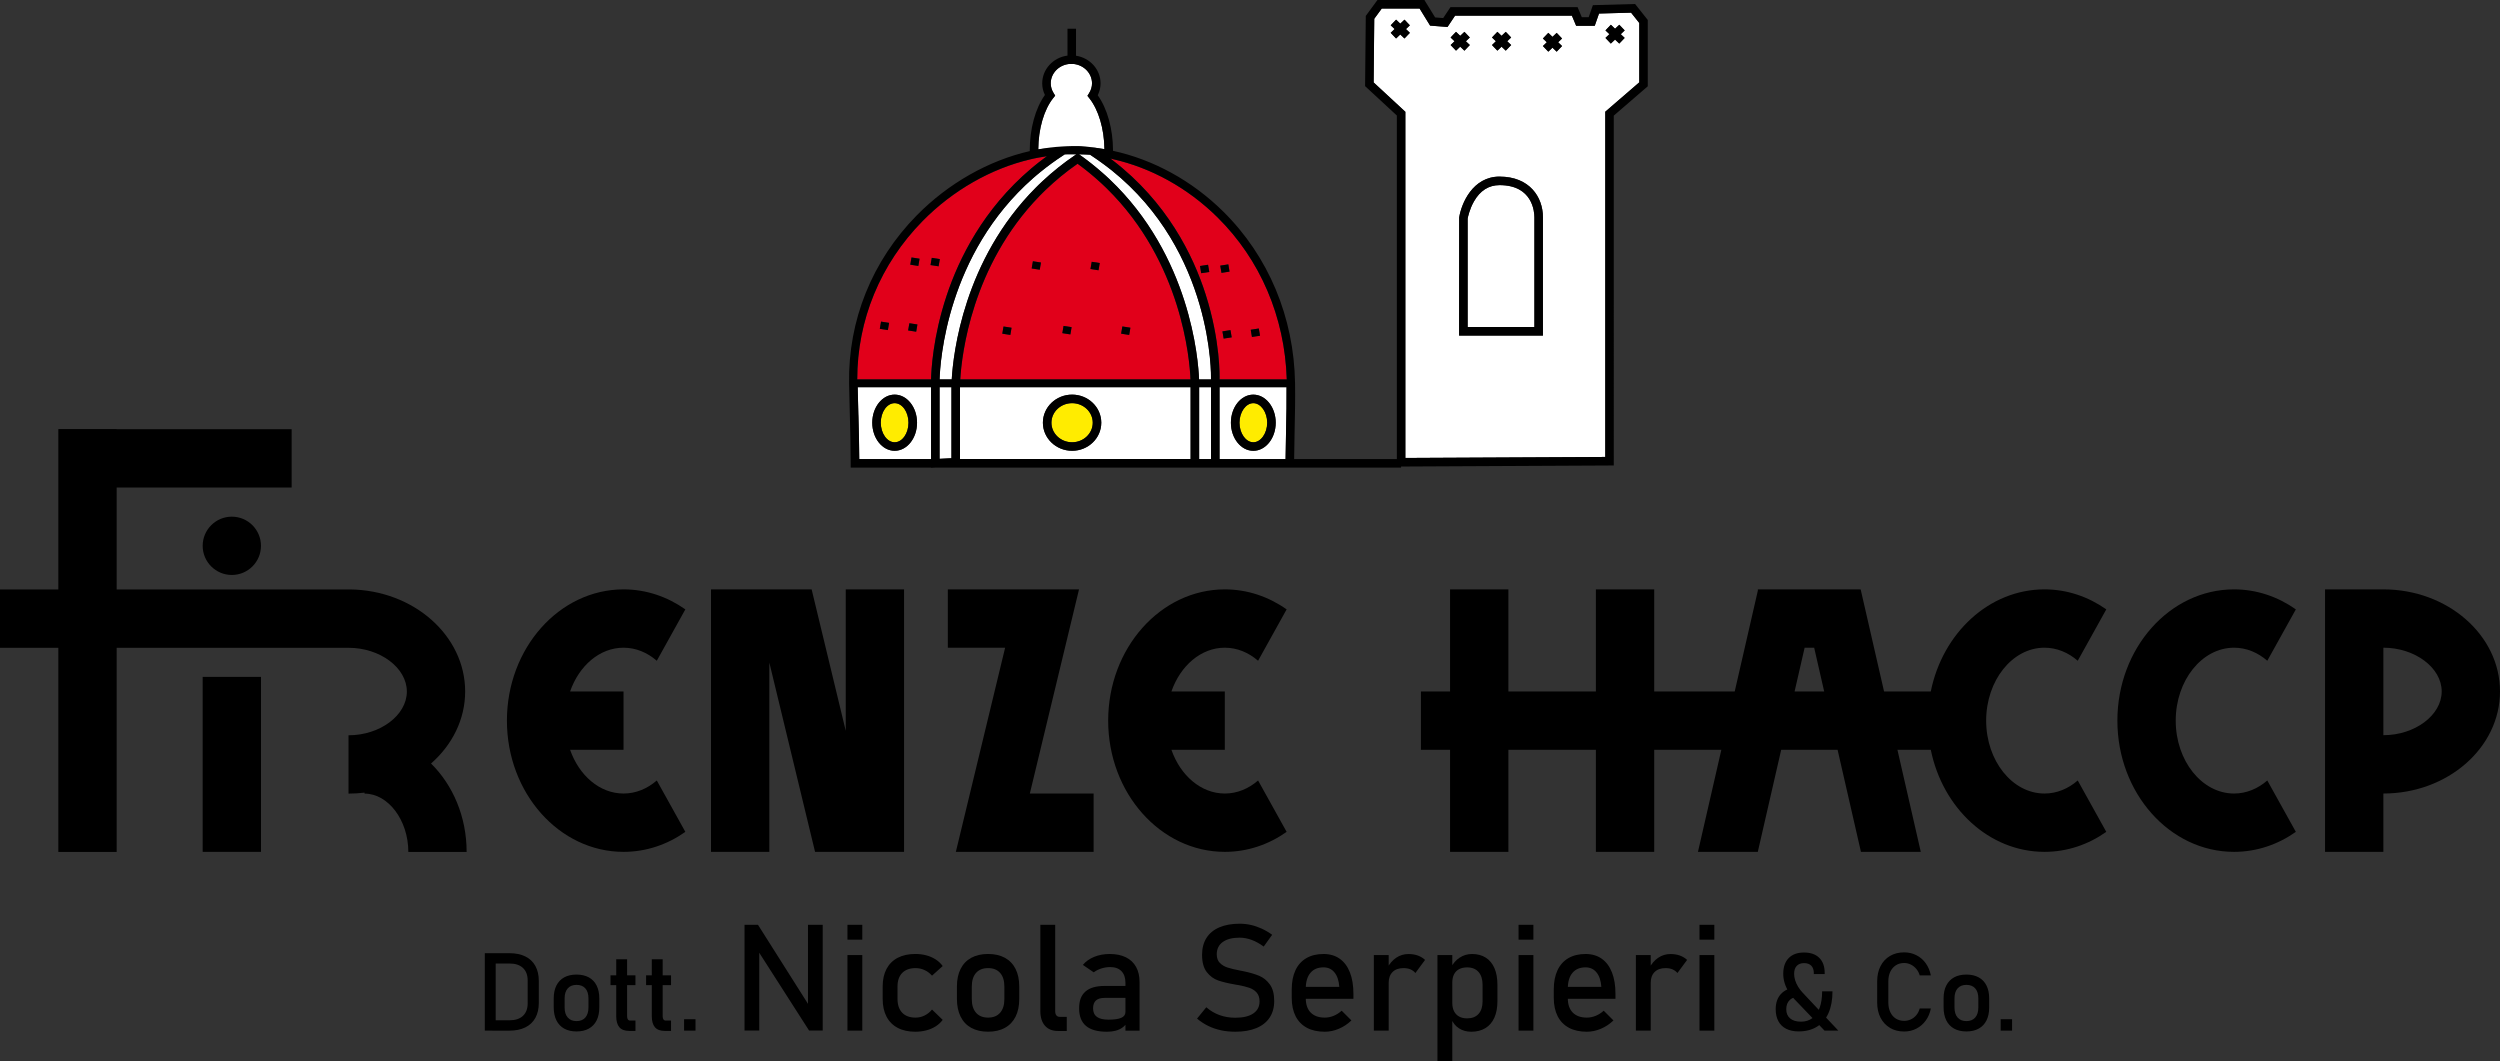 <?xml version="1.0" encoding="UTF-8"?>
<svg id="Livello_1" data-name="Livello 1" xmlns="http://www.w3.org/2000/svg" viewBox="0 0 795 337.51">
  <rect x="0" y="0" width="795" height="337.51" fill="#333333" stroke="none"/>
  <defs>
    <style>
      .cls-1 {
        fill: #fff;
      }

      .cls-2 {
        fill: #e1001a;
      }

      .cls-3 {
        fill: #ffec00;
      }
    </style>
  </defs>
  <g>
    <g>
      <path d="M650.15,205.97c3.93,0,7.56,1.54,10.57,4.15l9.08-16.34c-5.71-4.02-12.44-6.36-19.65-6.36-17.62,0-32.41,13.9-36.16,32.46h-14.86l-7.44-32.46-.24.06v-.06h-32.46v.42l-7.35,32.04h-25.6v-32.46h-18.55v32.46h-27.82v-32.46h-18.55v32.46h-9.27v18.55h9.27v32.46h18.55v-32.46h27.82v32.46h18.55v-32.46h21.35l-7.44,32.46h19.03l7.44-32.46h17.93l7.43,32.46h19.03l-7.43-32.46h10.61c3.76,18.56,18.54,32.46,36.16,32.46,7.21,0,13.94-2.33,19.65-6.36l-9.08-16.34c-3,2.61-6.64,4.15-10.57,4.15-10.23,0-18.55-10.4-18.55-23.18s8.32-23.19,18.55-23.19ZM570.68,219.89l3.19-13.91h3.04l3.18,13.91h-9.41Z"/>
      <path d="M710.43,205.97c3.93,0,7.57,1.54,10.57,4.15l9.08-16.34c-5.71-4.02-12.44-6.36-19.66-6.36-20.45,0-37.09,18.72-37.09,41.74s16.64,41.73,37.09,41.73c7.21,0,13.95-2.33,19.66-6.36l-9.08-16.34c-3,2.61-6.65,4.15-10.57,4.15-10.23,0-18.55-10.4-18.55-23.18s8.32-23.19,18.55-23.19Z"/>
      <path d="M757.91,187.42h-18.55v83.47h18.55v-18.55c20.45,0,37.09-14.56,37.09-32.46s-16.64-32.46-37.09-32.46ZM757.91,233.79v-27.82c10.05,0,18.55,6.37,18.55,13.91s-8.49,13.91-18.55,13.91Z"/>
    </g>
    <g>
      <rect x="64.45" y="215.25" width="18.55" height="55.64"/>
      <path d="M73.72,182.84c5.12,0,9.27-4.15,9.27-9.27s-4.16-9.27-9.27-9.27-9.27,4.15-9.27,9.27,4.16,9.27,9.27,9.27Z"/>
      <path d="M137.08,242.79c6.69-5.88,10.84-13.98,10.84-22.9,0-17.76-16.39-32.23-36.63-32.45h0s-74.19,0-74.19,0v-32.4h55.64v-18.55h-55.64v-.05h-18.55v51.01H0v18.55h18.55v64.92h18.55v-64.92h73.73c10.05,0,18.55,6.37,18.55,13.91s-8.5,13.91-18.55,13.91v18.55c1.73,0,3.43-.11,5.1-.31v.31c7.54,0,13.92,8.49,13.92,18.55h18.54c0-11.22-4.39-21.29-11.3-28.1Z"/>
      <path d="M198.29,270.89c7.22,0,13.95-2.33,19.65-6.36l-9.08-16.34c-3,2.61-6.65,4.15-10.58,4.15-7.59,0-14.13-5.73-16.99-13.91h16.99v-18.55h-16.99c2.86-8.19,9.4-13.91,16.99-13.91,3.93,0,7.57,1.54,10.58,4.15l9.08-16.34c-5.71-4.02-12.43-6.36-19.65-6.36-20.45,0-37.09,18.72-37.09,41.74s16.64,41.73,37.09,41.73Z"/>
      <polygon points="244.65 210.7 259.19 270.89 268.95 270.89 278.22 270.89 287.49 270.89 287.49 187.42 268.95 187.42 268.95 232.41 258.1 187.42 244.65 187.42 239.04 187.42 226.1 187.42 226.1 270.89 244.65 270.89 244.65 210.7"/>
      <path d="M389.5,270.89c7.22,0,13.95-2.33,19.65-6.36l-9.08-16.34c-3.01,2.61-6.64,4.15-10.58,4.15-7.58,0-14.12-5.73-16.98-13.91h16.98v-18.55h-16.98c2.86-8.19,9.4-13.91,16.98-13.91,3.93,0,7.57,1.54,10.58,4.15l9.08-16.34c-5.7-4.02-12.44-6.36-19.65-6.36-20.45,0-37.1,18.72-37.1,41.74s16.64,41.73,37.1,41.73Z"/>
      <polygon points="303.96 270.89 310.68 270.89 323.02 270.89 347.77 270.89 347.77 252.34 327.49 252.34 343.13 187.42 333.86 187.42 324.11 187.42 301.41 187.42 301.41 205.97 319.63 205.97 303.96 270.89"/>
    </g>
  </g>
  <g>
    <path d="M154.17,303.11h3.46v24.63h-3.46v-24.63ZM156.5,324.45h5.57c1.82,0,3.23-.47,4.23-1.41,1-.94,1.5-2.27,1.5-3.99v-7.25c0-1.72-.5-3.05-1.5-3.99-1-.94-2.41-1.41-4.23-1.41h-5.57v-3.29h5.47c1.98,0,3.66.35,5.07,1.03,1.4.69,2.47,1.69,3.2,3.02.73,1.32,1.1,2.91,1.1,4.78v6.98c0,1.86-.37,3.46-1.1,4.78-.73,1.32-1.8,2.33-3.21,3.02-1.41.69-3.1,1.03-5.07,1.03h-5.45v-3.29Z"/>
    <path d="M179.42,327.1c-1.08-.6-1.91-1.47-2.48-2.62-.57-1.15-.86-2.53-.86-4.14v-2.86c0-1.59.29-2.96.86-4.09.57-1.13,1.4-2,2.48-2.59s2.39-.89,3.91-.89,2.83.3,3.91.89,1.91,1.46,2.48,2.59c.57,1.14.86,2.5.86,4.09v2.91c0,1.6-.29,2.97-.86,4.11-.57,1.13-1.4,2-2.48,2.6s-2.39.9-3.91.9-2.83-.3-3.91-.9ZM186.14,323.57c.66-.76.99-1.82.99-3.18v-2.91c0-1.37-.33-2.42-.99-3.17-.66-.75-1.6-1.12-2.8-1.12s-2.14.37-2.8,1.12c-.66.75-.99,1.8-.99,3.17v2.91c0,1.37.33,2.43.99,3.18s1.59,1.14,2.8,1.14,2.14-.38,2.8-1.14Z"/>
    <path d="M194.14,310.16h7.93v3.12h-7.93v-3.12ZM196.95,326.65c-.66-.78-.99-1.95-.99-3.48v-18.13h3.46v18.16c0,.43.08.76.25.99.17.23.42.35.75.35h1.66v3.29h-2c-1.42,0-2.46-.39-3.13-1.18Z"/>
    <path d="M205.46,310.16h7.93v3.12h-7.93v-3.12ZM208.26,326.65c-.66-.78-.99-1.95-.99-3.48v-18.13h3.46v18.16c0,.43.08.76.25.99.17.23.42.35.75.35h1.66v3.29h-2c-1.42,0-2.46-.39-3.13-1.18Z"/>
    <path d="M217.54,324.11h3.63v3.63h-3.63v-3.63Z"/>
    <path d="M236.76,294.09h4.28l16.46,26.02-.56.6v-26.62h4.68v33.63h-4.33l-16.41-25.62.56-.6v26.22h-4.68v-33.63Z"/>
    <path d="M269.49,294.09h4.72v4.72h-4.72v-4.72ZM269.49,303.71h4.72v24.03h-4.72v-24.03Z"/>
    <path d="M285.47,326.86c-1.55-.82-2.74-2.01-3.55-3.56-.82-1.56-1.23-3.44-1.23-5.65v-3.96c0-2.18.41-4.03,1.23-5.58.82-1.54,2-2.72,3.55-3.53,1.55-.81,3.42-1.22,5.61-1.22,1.25,0,2.43.15,3.53.45,1.1.3,2.09.74,2.97,1.31s1.61,1.27,2.2,2.08l-3.4,3.06c-.68-.77-1.47-1.37-2.38-1.78-.91-.42-1.86-.62-2.85-.62-1.82,0-3.23.51-4.24,1.53-1,1.02-1.5,2.45-1.5,4.3v3.96c0,1.9.5,3.36,1.49,4.4,1,1.03,2.41,1.55,4.25,1.55,1,0,1.96-.22,2.87-.67.91-.45,1.7-1.08,2.36-1.9l3.4,3.29c-.6.8-1.34,1.49-2.22,2.05-.88.56-1.87.99-2.97,1.28-1.1.29-2.27.44-3.51.44-2.19,0-4.06-.41-5.61-1.23Z"/>
    <path d="M308.86,326.86c-1.48-.82-2.61-2.01-3.39-3.58-.78-1.57-1.17-3.45-1.17-5.66v-3.91c0-2.18.39-4.04,1.17-5.59.78-1.55,1.91-2.73,3.39-3.54,1.48-.81,3.26-1.22,5.35-1.22s3.87.41,5.35,1.22c1.48.81,2.61,1.99,3.39,3.54.78,1.55,1.17,3.41,1.17,5.59v3.98c0,2.19-.39,4.06-1.17,5.61-.78,1.55-1.91,2.74-3.39,3.55-1.48.82-3.26,1.23-5.35,1.23s-3.87-.41-5.35-1.23ZM318.04,322.05c.9-1.03,1.35-2.48,1.35-4.35v-3.98c0-1.87-.45-3.31-1.35-4.33s-2.18-1.53-3.83-1.53-2.93.51-3.83,1.53-1.35,2.46-1.35,4.33v3.98c0,1.87.45,3.32,1.35,4.35.9,1.03,2.18,1.55,3.83,1.55s2.93-.52,3.83-1.55Z"/>
    <path d="M335.55,321.54c0,.59.13,1.04.38,1.35s.61.47,1.08.47h2.22v4.49h-2.78c-1.79,0-3.17-.55-4.15-1.67-.98-1.11-1.47-2.68-1.47-4.7v-27.4h4.72v27.45Z"/>
    <path d="M345.36,326.25c-1.47-1.23-2.2-3.09-2.2-5.59s.67-4.16,2.01-5.35c1.34-1.19,3.37-1.78,6.09-1.78h6.83l.32,3.8h-7.13c-1.23,0-2.16.27-2.77.82-.61.55-.91,1.39-.91,2.51,0,1.22.41,2.12,1.22,2.71.81.59,2.04.88,3.69.88,1.81,0,3.15-.19,4.04-.58.89-.39,1.33-.99,1.33-1.81l.49,3.38c-.42.65-.93,1.18-1.54,1.6-.61.42-1.32.73-2.12.94-.8.21-1.71.31-2.71.31-2.96,0-5.18-.61-6.64-1.84ZM357.89,312.51c0-1.57-.42-2.8-1.26-3.67-.84-.87-2.03-1.31-3.58-1.31-.96,0-1.89.15-2.81.44-.92.29-1.73.7-2.44,1.23l-3.45-2.36c.91-1.1,2.11-1.95,3.6-2.56,1.49-.61,3.14-.91,4.96-.91,1.99,0,3.7.35,5.12,1.05,1.42.7,2.5,1.72,3.24,3.06s1.11,2.94,1.11,4.83v15.44h-4.49v-15.23Z"/>
    <path d="M388.25,327.62c-1.45-.31-2.8-.77-4.06-1.39-1.26-.62-2.43-1.39-3.53-2.31l2.94-3.61c1.28,1.11,2.69,1.94,4.24,2.5,1.54.56,3.22.83,5.02.83,2.44,0,4.33-.45,5.67-1.35,1.34-.9,2.01-2.18,2.01-3.83v-.02c0-1.17-.31-2.1-.91-2.79-.61-.69-1.4-1.2-2.36-1.53s-2.21-.64-3.74-.91c-.05-.02-.1-.02-.15-.02s-.1,0-.15-.02l-.35-.07c-2.25-.39-4.09-.82-5.5-1.31-1.41-.49-2.62-1.37-3.62-2.66-1-1.29-1.5-3.12-1.5-5.5v-.02c0-2.08.47-3.86,1.4-5.34.93-1.47,2.29-2.6,4.09-3.37,1.79-.77,3.94-1.16,6.46-1.16,1.2,0,2.39.13,3.55.39,1.16.26,2.31.65,3.45,1.17,1.13.52,2.25,1.17,3.34,1.96l-2.69,3.75c-1.28-.94-2.56-1.65-3.83-2.12-1.27-.47-2.55-.71-3.83-.71-2.3,0-4.09.46-5.36,1.38-1.27.92-1.91,2.22-1.91,3.9v.02c0,1.16.33,2.07.98,2.73.66.66,1.47,1.15,2.45,1.47.98.32,2.34.64,4.09.98.06.02.12.03.17.03.05,0,.11.02.17.03.08.02.16.03.25.05s.18.03.25.05c2.04.42,3.74.91,5.1,1.48,1.37.57,2.51,1.49,3.43,2.77.92,1.27,1.38,3.01,1.38,5.22v.05c0,2.05-.49,3.81-1.46,5.27-.97,1.46-2.38,2.57-4.22,3.33-1.84.76-4.07,1.15-6.68,1.15-1.62,0-3.16-.15-4.61-.46Z"/>
    <path d="M415.61,326.84c-1.57-.83-2.77-2.06-3.6-3.67-.82-1.61-1.24-3.56-1.24-5.84v-2.71c0-2.38.4-4.4,1.19-6.09.79-1.68,1.95-2.96,3.46-3.84,1.51-.88,3.33-1.32,5.46-1.32,2.01,0,3.72.5,5.14,1.5,1.42,1,2.5,2.45,3.25,4.35.75,1.9,1.12,4.17,1.12,6.83v1.57h-16.2v-3.8h11.71c-.14-1.96-.64-3.48-1.52-4.57s-2.04-1.63-3.51-1.63c-1.79,0-3.18.59-4.16,1.76-.98,1.17-1.47,2.83-1.47,4.98v3.06c0,1.99.52,3.52,1.57,4.58s2.54,1.6,4.47,1.6c.96,0,1.9-.19,2.85-.58.94-.39,1.78-.93,2.52-1.62l3.1,3.1c-1.19,1.14-2.52,2.03-4,2.65-1.48.63-2.97.94-4.47.94-2.22,0-4.12-.42-5.69-1.25Z"/>
    <path d="M436.88,303.71h4.72v24.03h-4.72v-24.03ZM448.52,308.25c-.63-.26-1.37-.39-2.2-.39-1.5,0-2.66.41-3.48,1.24-.83.83-1.24,1.97-1.24,3.44l-.49-4.63c.74-1.44,1.7-2.55,2.87-3.34,1.17-.79,2.47-1.19,3.89-1.19,1.1,0,2.09.16,2.97.47.89.32,1.66.78,2.33,1.4l-3.08,4.17c-.42-.51-.94-.89-1.57-1.16Z"/>
    <path d="M457.11,303.71h4.72v33.79h-4.72v-33.79ZM463.96,327.01c-1.11-.72-1.93-1.73-2.45-3.04l.32-5.02c0,1.03.19,1.91.56,2.64.37.73.91,1.28,1.61,1.67.7.39,1.55.58,2.56.58,1.56,0,2.77-.47,3.62-1.42.86-.95,1.28-2.29,1.28-4.02v-5.21c0-1.76-.43-3.12-1.28-4.1-.86-.97-2.06-1.46-3.62-1.46-1,0-1.86.19-2.56.56s-1.24.91-1.61,1.63c-.37.72-.56,1.58-.56,2.58l-.49-4.63c.72-1.4,1.67-2.49,2.85-3.25,1.17-.76,2.48-1.15,3.91-1.15,1.7,0,3.15.38,4.36,1.15,1.21.76,2.13,1.88,2.77,3.34s.95,3.23.95,5.3v5.23c0,2.04-.32,3.78-.97,5.23-.65,1.45-1.6,2.56-2.85,3.32-1.25.76-2.75,1.15-4.49,1.15-1.5,0-2.8-.36-3.91-1.08Z"/>
    <path d="M482.9,294.09h4.72v4.72h-4.72v-4.72ZM482.9,303.71h4.72v24.03h-4.72v-24.03Z"/>
    <path d="M498.94,326.84c-1.57-.83-2.77-2.06-3.6-3.67-.82-1.61-1.24-3.56-1.24-5.84v-2.71c0-2.38.4-4.4,1.19-6.09.79-1.68,1.95-2.96,3.46-3.84,1.51-.88,3.33-1.32,5.46-1.32,2.01,0,3.72.5,5.14,1.5,1.42,1,2.5,2.45,3.25,4.35s1.12,4.17,1.12,6.83v1.57h-16.2v-3.8h11.71c-.14-1.96-.64-3.48-1.52-4.57s-2.04-1.63-3.51-1.63c-1.79,0-3.18.59-4.16,1.76s-1.47,2.83-1.47,4.98v3.06c0,1.99.52,3.52,1.57,4.58s2.54,1.6,4.47,1.6c.96,0,1.9-.19,2.85-.58.94-.39,1.78-.93,2.52-1.62l3.1,3.1c-1.19,1.14-2.52,2.03-4,2.65-1.48.63-2.97.94-4.47.94-2.22,0-4.12-.42-5.69-1.25Z"/>
    <path d="M520.21,303.71h4.72v24.03h-4.72v-24.03ZM531.85,308.25c-.63-.26-1.37-.39-2.2-.39-1.5,0-2.66.41-3.48,1.24-.83.83-1.24,1.97-1.24,3.44l-.49-4.63c.74-1.44,1.7-2.55,2.87-3.34,1.17-.79,2.47-1.19,3.89-1.19,1.1,0,2.09.16,2.97.47.89.32,1.66.78,2.33,1.4l-3.08,4.17c-.42-.51-.94-.89-1.57-1.16Z"/>
    <path d="M540.44,294.09h4.72v4.72h-4.72v-4.72ZM540.44,303.71h4.72v24.03h-4.72v-24.03Z"/>
    <path d="M569.18,317.97c-.77.7-1.15,1.69-1.15,2.96s.41,2.23,1.23,2.92c.82.7,1.97,1.04,3.46,1.04,1.41,0,2.62-.38,3.63-1.13,1.01-.76,1.78-1.86,2.3-3.3s.79-3.18.79-5.21h3.29c0,2.69-.42,4.98-1.26,6.89-.84,1.9-2.07,3.35-3.68,4.35s-3.56,1.5-5.83,1.5c-1.54,0-2.85-.28-3.94-.83s-1.92-1.36-2.49-2.41c-.57-1.06-.86-2.33-.86-3.82,0-2.01.55-3.62,1.66-4.83,1.11-1.21,2.67-1.91,4.69-2.1l1.42,2.91c-1.41,0-2.5.35-3.27,1.05ZM570.8,317.95c-.79-.82-1.46-1.68-2.02-2.58-.55-.89-.98-1.82-1.27-2.77-.29-.95-.44-1.93-.44-2.92,0-2.16.58-3.83,1.73-5.01s2.78-1.77,4.88-1.77,3.71.57,4.85,1.7c1.15,1.13,1.72,2.74,1.72,4.82v.34h-3.46v-.34c0-1-.27-1.78-.81-2.33s-1.31-.82-2.3-.82-1.78.3-2.33.89c-.55.59-.82,1.43-.82,2.52,0,.65.11,1.33.32,2.03.21.7.53,1.39.95,2.08.42.69.92,1.34,1.51,1.96l11.27,11.98h-4.39l-9.38-9.79Z"/>
    <path d="M601.02,326.86c-1.29-.76-2.29-1.83-3.01-3.22-.71-1.39-1.07-3-1.07-4.83v-6.76c0-1.83.36-3.44,1.07-4.83.71-1.39,1.71-2.46,3.01-3.23,1.29-.76,2.79-1.14,4.5-1.14,1.41,0,2.71.3,3.9.91,1.19.6,2.18,1.46,2.97,2.57.8,1.11,1.33,2.39,1.62,3.85h-3.54c-.21-.77-.57-1.45-1.08-2.06-.5-.6-1.09-1.07-1.77-1.4s-1.38-.49-2.1-.49c-1,0-1.89.24-2.64.73-.76.49-1.34,1.17-1.76,2.04-.42.88-.63,1.89-.63,3.06v6.76c0,1.15.21,2.17.63,3.05.42.88,1,1.56,1.76,2.04.76.48,1.64.72,2.64.72.73,0,1.44-.15,2.11-.46.67-.3,1.26-.76,1.76-1.35.5-.6.86-1.31,1.08-2.13h3.54c-.28,1.46-.82,2.74-1.63,3.85-.8,1.11-1.8,1.96-2.98,2.57s-2.48.91-3.88.91c-1.71,0-3.2-.38-4.5-1.14Z"/>
    <path d="M621.4,327.1c-1.08-.6-1.91-1.47-2.48-2.62-.57-1.15-.86-2.53-.86-4.14v-2.86c0-1.59.28-2.96.86-4.09.57-1.13,1.4-2,2.48-2.59,1.08-.59,2.39-.89,3.91-.89s2.83.3,3.91.89c1.08.59,1.91,1.46,2.48,2.59.57,1.14.86,2.5.86,4.09v2.91c0,1.6-.29,2.97-.86,4.11-.57,1.13-1.4,2-2.48,2.6-1.08.6-2.39.9-3.91.9s-2.83-.3-3.91-.9ZM628.12,323.57c.66-.76.99-1.82.99-3.18v-2.91c0-1.37-.33-2.42-.99-3.17-.66-.75-1.6-1.12-2.8-1.12s-2.14.37-2.8,1.12c-.66.75-.99,1.8-.99,3.17v2.91c0,1.37.33,2.43.99,3.18.66.76,1.6,1.14,2.8,1.14s2.14-.38,2.8-1.14Z"/>
    <path d="M636.21,324.11h3.63v3.63h-3.63v-3.63Z"/>
  </g>
  <g>
    <g>
      <path class="cls-2" d="M327.9,53.62c.4-.34.81-.67,1.22-1.01.41-.34.83-.67,1.25-1,.77-.6,1.55-1.2,2.35-1.78.07-.05.13-.1.2-.14-.89.13-1.78.27-2.68.44-.45.09-.9.17-1.34.27-.44.09-.89.19-1.33.3-12.38,2.93-24.55,9.81-34.2,19.62-13.43,13.65-20.78,31.49-20.77,50.35h23.48c.06-2.87.57-13.48,4.95-26.66,3.91-11.78,11.66-27.49,26.87-40.38ZM282.34,104.97l-2.56-.4.4-2.29,2.56.4-.39,2.3ZM291.35,105.48l-2.56-.4.39-2.29,2.56.39-.39,2.3ZM292.03,84.57l-2.56-.4.39-2.3,2.56.4-.39,2.29ZM298.47,84.69l-2.56-.4.39-2.3,2.57.4-.39,2.3Z"/>
      <path class="cls-2" d="M350.9,58.92c-.36-.34-.73-.68-1.1-1.02-2.21-2.01-4.57-3.96-7.13-5.82-3.73,2.59-7.07,5.37-10.1,8.27-.35.34-.7.67-1.04,1.02-.34.34-.68.68-1.01,1.02-21.48,22.12-24.69,50.34-25.16,58.27h73.22c-.26-6.22-2.76-37.3-26.62-60.72-.35-.34-.71-.68-1.06-1.02ZM356.91,103.81l2.56.4-.39,2.3-2.56-.4.39-2.3ZM321.48,105.37l-.19,1.15-2.56-.4.19-1.14.19-1.15,2.56.4-.19,1.15ZM330.64,85.77l-2.57-.4.39-2.29,2.56.4-.39,2.3ZM340.38,106.34l-2.56-.4.39-2.3,2.56.39-.39,2.3ZM349.33,85.95l-2.57-.4.4-2.3,2.55.39-.39,2.31Z"/>
      <path class="cls-2" d="M387.16,69.11c-9.48-9.37-21.16-15.78-33.31-18.51-.25-.06-.49-.12-.73-.17.08.06.15.11.23.17.16.12.32.24.48.37,17.3,13.32,25.6,30.22,29.56,42.62,4.75,14.88,4.45,26.34,4.43,26.82v.25h21.38c-.61-19.82-8.41-38.09-22.04-51.55ZM381.98,86.88l-.38-2.3,2.56-.39.4,2.3-2.58.39ZM388.04,84.47l2.57-.4.38,2.3-2.56.4-.39-2.3ZM389.12,107.67l-.39-2.29,2.56-.4.39,2.3-2.56.39ZM398.12,107.16l-.38-2.3,2.56-.4.39,2.3-2.57.4Z"/>
    </g>
    <g>
      <path class="cls-3" d="M340.93,128.21c-3.62,0-6.57,2.79-6.57,6.22s2.95,6.22,6.57,6.22,6.57-2.79,6.57-6.22-2.95-6.22-6.57-6.22Z"/>
      <path class="cls-3" d="M398.55,128.21c-2.39,0-4.4,2.85-4.4,6.22s2.02,6.22,4.4,6.22,4.41-2.85,4.41-6.22-2.02-6.22-4.41-6.22Z"/>
      <path class="cls-3" d="M284.5,128.21c-2.43,0-4.41,2.79-4.41,6.22s2.02,6.22,4.41,6.22,4.4-2.79,4.4-6.22-1.98-6.22-4.4-6.22Z"/>
    </g>
    <g>
      <path class="cls-1" d="M330.17,47.49c2.43-.45,17.93-.58,18.04-.51,1.01.12,2.01.27,3.01.44-.09-6.48-1.87-12.51-4.81-16.19l-.6-.75.51-.82c.63-1,.95-2.06.95-3.15,0-3.14-2.48-5.74-5.68-6.15h-1.77c-3.2.41-5.68,3.01-5.68,6.15,0,1.08.3,2.12.91,3.09l.5.81-.6.75c-2.95,3.69-4.72,9.77-4.77,16.33Z"/>
      <path class="cls-1" d="M272.97,132.05c.13,4.66.25,9.09.27,13.93h22.83v-22.84h-23.33c.06,3.13.14,6.06.22,8.91ZM284.5,125.49c3.93,0,7.12,4.01,7.12,8.93s-3.19,8.93-7.12,8.93-7.12-4.01-7.12-8.93,3.19-8.93,7.12-8.93Z"/>
      <path class="cls-1" d="M305.28,145.98h73.33v-22.84h-73.33v22.84ZM340.93,125.49c5.12,0,9.28,4.01,9.28,8.93s-4.16,8.93-9.28,8.93-9.29-4.01-9.29-8.93,4.17-8.93,9.29-8.93Z"/>
      <path class="cls-1" d="M387.81,145.98h21c.02-2.96.08-6,.16-9.2.1-4.49.2-9.11.15-13.64h-21.31v22.84ZM398.55,125.49c3.93,0,7.13,4.01,7.13,8.93s-3.2,8.93-7.13,8.93-7.12-4.01-7.12-8.93,3.19-8.93,7.12-8.93Z"/>
      <polygon class="cls-1" points="298.79 145.9 302.56 145.71 302.56 123.13 298.79 123.13 298.79 145.9"/>
      <rect class="cls-1" x="381.33" y="123.13" width="3.77" height="22.84"/>
      <path class="cls-1" d="M353.45,54.11c-.4-.32-.81-.64-1.22-.95-.41-.32-.83-.63-1.25-.94-1.21-.9-2.46-1.77-3.75-2.63-.07-.05-.14-.1-.22-.15-.12-.08-.24-.16-.36-.24-.57-.06-2-.11-3.53-.13l.14.1.17.12.05.03c2.53,1.79,4.88,3.67,7.08,5.61.39.35.78.69,1.17,1.04.38.35.76.7,1.13,1.05,25.61,24.3,28.2,57.2,28.45,63.63h3.8v-.29c.01-.47.82-40.24-31.65-66.26Z"/>
      <path class="cls-1" d="M330.46,58.61c.36-.35.72-.69,1.09-1.03,3.11-2.91,6.56-5.69,10.38-8.28l.08-.06.16-.11.12-.08c-1.56-.02-3.05-.01-3.68.02-.05.03-.09.06-.14.09-.06.04-.12.08-.18.12-2.66,1.72-5.14,3.54-7.45,5.42-.4.33-.8.65-1.19.98-.39.33-.78.66-1.16,1-27.46,24.15-29.55,58.52-29.7,63.97h3.85c.48-8.19,3.8-37.99,26.75-60.99.35-.35.7-.71,1.06-1.05Z"/>
      <path class="cls-1" d="M518.68,4.02l-10.2.28-1.36,3.9h-5.91l-1.35-3.22h-37.16l-2.4,3.59-5.53-.43-3.34-5.43h-12.04l-2.38,3.25-.2,20.25,10.09,9.34v110.08l63.57-.32V35.53l10.81-9.33V7.3l-2.6-3.27ZM447.48,11.34l-.86.9-1.33-1.28-1.34,1.27-1.71-1.8,1.25-1.2-1.25-1.19,1.72-1.79,1.33,1.27,1.33-1.27.86.9.86.9-1.25,1.19,1.25,1.2-.86.9ZM474.45,11.92l.86-.9.86-.9,1.33,1.27,1.33-1.27.86.9.86.9-1.25,1.2,1.25,1.2-.86.9-.86.9-1.33-1.28-1.33,1.27-1.72-1.79,1.25-1.2-1.25-1.2ZM461.29,14.32l1.25-1.2-1.25-1.2.86-.9.86-.9,1.34,1.28,1.34-1.28.86.9.86.9-1.26,1.2,1.26,1.2-.86.9-.86.9-1.34-1.28-1.33,1.27-1.72-1.8ZM490.66,106.7h-26.66l.02-37.52c.71-4.51,4.3-13.03,12.85-13.03,9.53,0,13.8,6.5,13.8,12.94v37.6ZM495.88,15.54l-.86.9-1.33-1.28-1.33,1.27-.86-.9-.86-.9,1.25-1.19-1.25-1.2,1.72-1.79,1.33,1.27,1.33-1.27,1.72,1.79-1.25,1.2,1.25,1.2-.86.9ZM516.64,12.06l-1.71,1.8-1.34-1.28-1.34,1.28-1.71-1.8,1.26-1.2-1.25-1.19.86-.9.86-.9,1.34,1.28,1.34-1.28.86.9.86.9-1.25,1.2,1.25,1.2Z"/>
      <path class="cls-1" d="M476.86,58.87c-3.45,0-6.19,1.75-8.15,5.19-1.39,2.44-1.9,4.94-2,5.46v34.47h21.23v-34.89c0-1.71-.53-10.23-11.08-10.23Z"/>
    </g>
    <g>
      <path d="M340.93,125.49c-5.12,0-9.29,4.01-9.29,8.93s4.17,8.93,9.29,8.93,9.28-4.01,9.28-8.93-4.16-8.93-9.28-8.93ZM334.35,134.42c0-3.43,2.95-6.22,6.57-6.22s6.57,2.79,6.57,6.22-2.95,6.22-6.57,6.22-6.57-2.79-6.57-6.22Z"/>
      <path d="M398.55,143.36c3.93,0,7.13-4.01,7.13-8.93s-3.2-8.93-7.13-8.93-7.12,4.01-7.12,8.93,3.19,8.93,7.12,8.93ZM402.97,134.42c0,3.37-2.02,6.22-4.41,6.22s-4.4-2.85-4.4-6.22,2.02-6.22,4.4-6.22,4.41,2.85,4.41,6.22Z"/>
      <path d="M284.5,125.49c-3.93,0-7.12,4.01-7.12,8.93s3.19,8.93,7.12,8.93,7.12-4.01,7.12-8.93-3.19-8.93-7.12-8.93ZM280.09,134.42c0-3.43,1.98-6.22,4.41-6.22s4.4,2.79,4.4,6.22-1.98,6.22-4.4,6.22-4.41-2.85-4.41-6.22Z"/>
      <polygon points="279.78 104.57 282.34 104.97 282.73 102.67 280.17 102.27 279.78 104.57"/>
      <polygon points="288.78 105.08 291.35 105.48 291.74 103.18 289.18 102.79 288.78 105.08"/>
      <polygon points="289.47 84.17 292.03 84.57 292.42 82.27 289.86 81.87 289.47 84.17"/>
      <polygon points="298.87 82.39 296.3 81.99 295.91 84.29 298.47 84.69 298.87 82.39"/>
      <polygon points="318.92 104.97 318.73 106.11 321.29 106.51 321.48 105.37 321.68 104.22 319.12 103.82 318.92 104.97"/>
      <polygon points="337.82 105.94 340.38 106.34 340.77 104.04 338.21 103.64 337.82 105.94"/>
      <polygon points="356.91 103.81 356.52 106.11 359.08 106.51 359.47 104.21 356.91 103.81"/>
      <polygon points="328.07 85.37 330.64 85.77 331.03 83.48 328.46 83.08 328.07 85.37"/>
      <polygon points="346.77 85.55 349.33 85.95 349.72 83.64 347.17 83.25 346.77 85.55"/>
      <polygon points="400.69 106.76 400.29 104.46 397.73 104.86 398.12 107.16 400.69 106.76"/>
      <polygon points="389.12 107.67 391.68 107.28 391.29 104.98 388.73 105.38 389.12 107.67"/>
      <polygon points="390.99 86.37 390.61 84.07 388.04 84.47 388.43 86.77 390.99 86.37"/>
      <polygon points="381.6 84.58 381.98 86.88 384.55 86.49 384.16 84.19 381.6 84.58"/>
      <path d="M519.97,1.27l-13.43.37-1.34,3.84h-2.18l-1.35-3.22h-40.41l-2.32,3.48-2.57-.2-3.41-5.54h-14.93l-3.71,5.06-.22,22.33,10.1,9.35v109.24h-32.66c.02-2.93.08-5.96.15-9.14.11-4.91.22-9.99.14-14.96-.33-20.99-8.44-40.39-22.84-54.61-9.95-9.83-22.25-16.53-35.05-19.31,0-.05,0-.09,0-.14-.02-6.81-1.82-13.27-4.86-17.53.59-1.19.9-2.48.9-3.77,0-4.44-3.39-8.12-7.81-8.8v-8.58h-2.71v8.54c-4.53.59-8.04,4.32-8.04,8.84,0,1.26.29,2.52.86,3.68-3.05,4.27-4.84,10.8-4.82,17.71,0,.05,0,.1,0,.14-13.02,2.98-25.83,10.17-35.94,20.44-14.21,14.45-21.85,33.42-21.51,53.43.06,3.62.15,6.96.24,10.21.14,5.08.27,9.87.27,15.21v1.36h25.54v.07l1.4-.07h148.08v-.34l67.64-.34V36.77l10.81-9.33V6.35l-4.03-5.08ZM408.97,136.78c-.07,3.2-.14,6.25-.16,9.2h-21v-22.84s21.31,0,21.31,0c.04,4.53-.05,9.16-.15,13.64ZM272.97,132.05c-.08-2.85-.16-5.79-.22-8.91h23.33v22.84h-22.83c-.02-4.84-.14-9.27-.27-13.93ZM334.94,31.16l.6-.75-.5-.81c-.6-.98-.91-2.02-.91-3.09,0-3.14,2.48-5.74,5.68-6.15h1.77c3.2.41,5.68,3.01,5.68,6.15,0,1.1-.32,2.16-.95,3.15l-.51.82.6.75c2.94,3.69,4.73,9.72,4.81,16.19-1-.17-5.74-.96-8.47-.98s-4.97.14-4.97.14c-2.42.14-5.17.46-7.61.91.05-6.56,1.82-12.64,4.77-16.33ZM272.6,120.65c0-18.85,7.35-36.69,20.77-50.35,9.64-9.81,21.82-16.69,34.2-19.62.44-.11.89-.2,1.33-.3.45-.1.9-.18,1.34-.27.89-.17,1.79-.32,2.68-.44-.07.05-.13.1-.2.14-.8.59-1.59,1.18-2.35,1.78-.42.33-.84.67-1.25,1-.41.33-.82.67-1.22,1.01-15.21,12.89-22.96,28.6-26.87,40.38-4.38,13.18-4.89,23.79-4.95,26.66h-23.48ZM381.3,120.65c-.26-6.43-2.85-39.33-28.45-63.63-.37-.35-.75-.7-1.13-1.05-.38-.35-.77-.7-1.17-1.04-2.2-1.94-4.55-3.82-7.08-5.61l-.05-.03-.17-.12-.14-.1c1.52.02,2.96.07,3.53.13.12.08.24.16.36.24.07.05.14.1.22.15,1.29.86,2.54,1.73,3.75,2.63.42.31.84.63,1.25.94.41.32.82.63,1.22.95,32.47,26.02,31.67,65.79,31.65,66.26v.29h-3.8ZM298.8,120.65c.15-5.45,2.24-39.82,29.7-63.97.38-.33.77-.67,1.16-1,.39-.33.79-.66,1.19-.98,2.31-1.89,4.79-3.7,7.45-5.42.06-.04.12-.08.18-.12.05-.03.09-.06.14-.09.62-.03,2.12-.03,3.68-.02l-.12.08-.16.11-.08.06c-3.82,2.59-7.26,5.37-10.38,8.28-.37.34-.73.69-1.09,1.03-.36.35-.71.7-1.06,1.05-22.94,23-26.27,52.8-26.75,60.99h-3.85ZM330.52,62.38c.33-.34.67-.68,1.01-1.02.34-.34.69-.68,1.04-1.02,3.02-2.9,6.37-5.68,10.1-8.27,2.56,1.86,4.92,3.81,7.13,5.82.37.34.74.68,1.1,1.02.36.34.71.68,1.06,1.02,23.87,23.42,26.37,54.5,26.62,60.72h-73.22c.48-7.93,3.68-36.15,25.16-58.27ZM383.38,93.58c-3.96-12.4-12.26-29.31-29.56-42.62-.16-.12-.32-.24-.48-.37-.08-.06-.15-.11-.23-.17.25.05.49.12.73.17,12.15,2.74,23.83,9.15,33.31,18.51,13.63,13.46,21.42,31.72,22.04,51.55h-21.38v-.25c.01-.48.32-11.95-4.43-26.82ZM302.56,145.71l-3.78.2v-22.77h3.78v22.57ZM305.28,123.13h73.33v22.84h-73.33v-22.84ZM381.33,145.98v-22.84h3.77v22.84h-3.77ZM521.29,26.19l-10.81,9.33v109.79l-63.57.32V35.56l-10.09-9.34.2-20.25,2.38-3.25h12.04l3.34,5.43,5.53.43,2.4-3.59h37.16l1.35,3.22h5.91l1.36-3.9,10.2-.28,2.6,3.27v18.89Z"/>
      <path d="M476.86,56.16c-8.54,0-12.14,8.52-12.85,13.03l-.02,37.52h26.66v-37.6c0-6.44-4.27-12.94-13.8-12.94ZM487.94,103.99h-21.23v-34.47c.09-.51.61-3.01,2-5.46,1.96-3.44,4.7-5.19,8.15-5.19,10.55,0,11.08,8.52,11.08,10.23v34.89Z"/>
      <polygon points="448.34 8.05 447.48 7.15 446.63 6.25 445.29 7.53 443.96 6.25 442.25 8.05 443.49 9.24 442.24 10.44 443.95 12.24 445.29 10.96 446.62 12.24 447.48 11.34 448.34 10.44 447.09 9.24 448.34 8.05"/>
      <polygon points="465.68 16.12 466.54 15.22 467.4 14.32 466.14 13.12 467.4 11.92 466.54 11.02 465.68 10.13 464.35 11.4 463.01 10.13 462.15 11.02 461.29 11.92 462.55 13.12 461.29 14.32 463.01 16.11 464.34 14.84 465.68 16.12"/>
      <polygon points="476.16 16.11 477.5 14.84 478.83 16.11 479.69 15.22 480.55 14.32 479.29 13.12 480.54 11.92 479.69 11.02 478.83 10.13 477.5 11.4 476.17 10.13 475.31 11.02 474.45 11.92 475.7 13.12 474.45 14.32 476.16 16.11"/>
      <polygon points="496.73 12.25 495.02 10.45 493.69 11.73 492.36 10.45 490.64 12.25 491.89 13.44 490.64 14.64 491.5 15.54 492.36 16.43 493.68 15.16 495.02 16.44 495.88 15.54 496.73 14.65 495.48 13.44 496.73 12.25"/>
      <polygon points="515.78 8.77 514.92 7.87 513.58 9.15 512.25 7.87 511.39 8.77 510.53 9.67 511.79 10.87 510.53 12.06 512.24 13.86 513.58 12.58 514.92 13.86 516.64 12.06 515.38 10.87 516.64 9.67 515.78 8.77"/>
    </g>
  </g>
</svg>